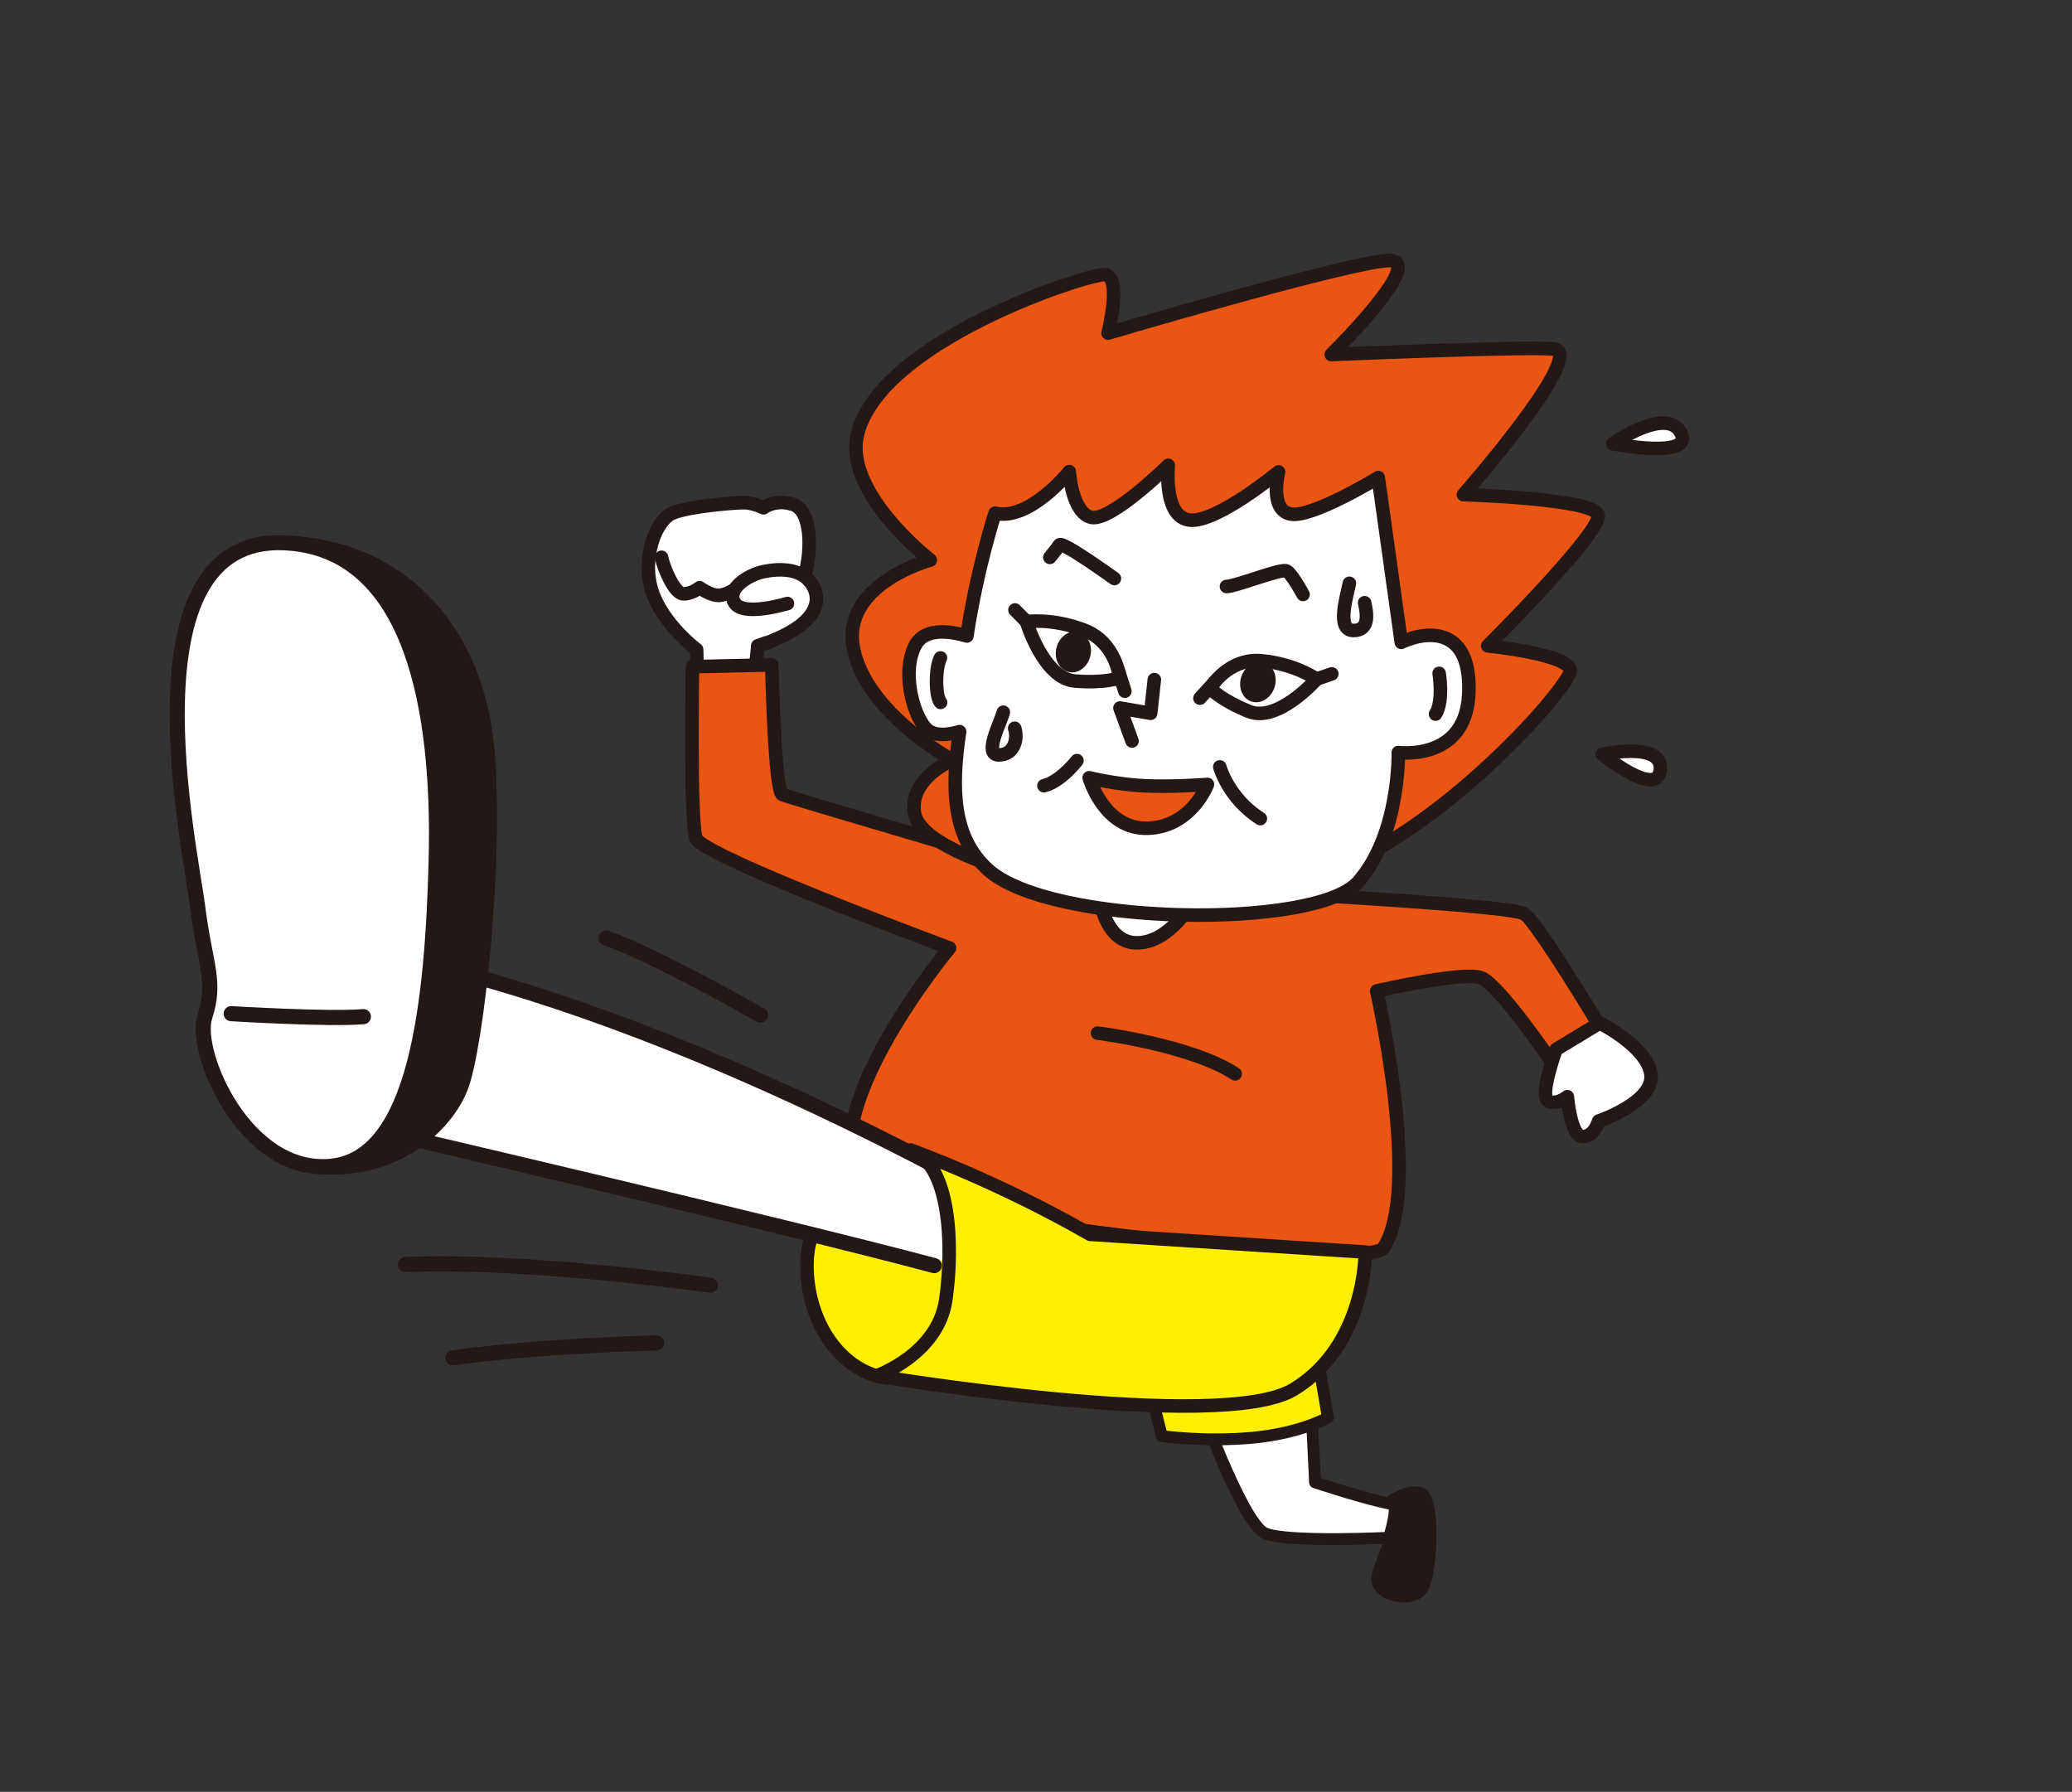 <?xml version="1.0" encoding="UTF-8"?>
<svg id="_レイヤー_1" data-name="レイヤー_1" xmlns="http://www.w3.org/2000/svg" viewBox="0 0 208 179.86">
  <rect x="0" y="0" width="208" height="179.86" fill="#333333" stroke="none"/>
  <defs>
    <style>
      .cls-1, .cls-2, .cls-3 {
        fill: #fff;
      }

      .cls-1, .cls-2, .cls-3, .cls-4, .cls-5, .cls-6, .cls-7, .cls-8, .cls-9, .cls-10, .cls-11 {
        stroke: #231815;
        stroke-linecap: round;
        stroke-linejoin: round;
      }

      .cls-1, .cls-4, .cls-5, .cls-7, .cls-11 {
        stroke-width: 1.36px;
      }

      .cls-2, .cls-8, .cls-10 {
        stroke-width: 1.52px;
      }

      .cls-3, .cls-6, .cls-9 {
        stroke-width: 1.19px;
      }

      .cls-4, .cls-6 {
        fill: #fff000;
      }

      .cls-5 {
        fill: #ea5514;
      }

      .cls-7 {
        fill: #ea5514;
      }

      .cls-8, .cls-9, .cls-12 {
        fill: #231815;
      }

      .cls-10, .cls-11 {
        fill: none;
      }
    </style>
  </defs>
  <g>
    <path class="cls-4" d="M81.07,125.81c-.5,5.32,2.2,10.87,6.9,12.3s10.57-6.57,10.57-11.63-2.38-8.73-6.91-10.43c-4.54-1.71-10.15,5.5-10.55,9.77Z"/>
    <path class="cls-3" d="M120.01,139.79s4.68,13.21,7.01,14.14,12.41.43,12.41.43c0,0,1.05-3.24.32-3.38-2.78-.52-7.74-2.19-7.74-2.19l-.47-9.77"/>
    <path class="cls-6" d="M115.07,137.92l1.56,6.23s4.36.62,9.19.16c4.83-.47,7.48-2.02,7.48-2.02l-1.09-6.39"/>
    <path class="cls-1" d="M69.98,66.97l-.05-1.77s-3.35-2.5-4.46-5.8c-1.11-3.3.35-7.21,2.05-7.9s6.34-1.06,7.22-1.04,1.91.51,1.91.51c0,0,1.17-.93,2.98-.33s1.93,4.44,1.13,7.22c0,0,1.81,1.41.88,3.43-.93,2.02-5.56,3.54-5.56,3.54l-.21,1.97-5.89.17Z"/>
    <path class="cls-1" d="M66.41,55.94c.2,1.04,1.29,3.65,2.17,3.67s1.65-.62,1.65-.62c0,0,1.17.86,2.03.77s1.87-.86,1.87-.86c0,0,1.01,1.02,2.04.94s2.8-1.08,2.8-1.08"/>
    <path class="cls-1" d="M79.05,60.58s-4.42,1.35-5.3-.06c-.88-1.41,1.36-2.84,2.99-3.16s3.07-.18,4.02.51c1.46,1.06,3.02,4.45-4.68,6.97"/>
    <path class="cls-7" d="M129.09,89.7s22.65,1.2,23.94,2.03,7.67,11.47,7.67,11.47l-5.09,3.16s-5.14-7.53-6.92-8.21c-1.78-.68-10.49,1.32-10.49,1.32,0,0,4.58,20.04.66,25.82-1.66,2.45-50.65-3.8-52.37-6.12-5.24-7.08,8.83-24.01,8.83-24.01,0,0-24.83-9.21-25.45-11.01s-.35-17.23-.35-17.23l7.96-.18s.26,12.68,1.07,13.02,24.26,7.21,24.26,7.21"/>
    <path class="cls-11" d="M110.18,103.7s9.34,1.17,13.81,4.09"/>
    <path class="cls-1" d="M110.25,89.37s.4,5.21,3.81,5.27c3.41.06,5.76-4.29,5.76-4.29"/>
    <g>
      <g>
        <path class="cls-7" d="M115.58,89.94c-11.45-.84-23.12-4.56-23.77-8.28-.62-3.54,3.81-5.36,3.81-5.36,0,0-8.63-4.67-9.94-11.17-1.31-6.5,7.71-8.91,7.71-8.91,0,0-8.67-6.73-7.33-12.55,2.17-9.41,22.94-16.13,24.8-16.1s.37,5.87.37,5.87c0,0,24.28-7.18,28.19-7.29,3.91-.11-5.78,9.44-5.78,9.44,0,0,18.7-.81,22.3-.57s-9.03,14.63-9.03,14.63c0,0,13.14.38,13.53,2.05.4,1.67-11.09,13.13-11.09,13.13,0,0,8.38.85,8.29,2.51-.09,1.66-14.2,17.87-26.75,20.95"/>
        <path class="cls-1" d="M140.67,64.48l-2.31-16.54s-6.76,4.14-8.86,3.65c-2.1-.49-1.15-4.22-1.15-4.22,0,0-6.16,5.08-8.88,4.84-2.73-.24-2.19-5.5-2.19-5.5,0,0-5.79,5.7-7.74,5.22s-2.2-4.59-2.2-4.59c0,0-4,5-7.45,4.17,0,0-1.79,5.47-2.83,12.33-1.34-.4-4.15-.98-5.17.92-1.35,2.53-.34,6.66.96,8.25.81.99,2.39.75,3.48.43-.87,5.81-.71,10.61,2.83,13.84,6.22,5.67,32.98,6.06,37.19,1.24,4.21-4.82,4.02-12.98,4.02-12.98,0,0,6.72.9,7.07-5.79.35-6.69-3.95-6.57-6.75-5.29Z"/>
        <path class="cls-11" d="M122.45,76.98s.85,3.14,4.07,5.19"/>
        <path class="cls-5" d="M108.11,76.35s-1.62,2.11-3.31,2.52"/>
        <path class="cls-1" d="M144.47,67.59s.46,2.79-.36,4.09"/>
        <ellipse class="cls-12" cx="107.76" cy="65.46" rx="2.06" ry="1.75" transform="translate(19.18 155.18) rotate(-76.65)"/>
        <path class="cls-11" d="M112.4,68.03s-.36-3.56-3.59-4.79c-3.23-1.23-5.77-.84-5.77-.84,0,0,1.71,5.71,4.86,5.96s4.5-.33,4.5-.33Z"/>
        <line class="cls-11" x1="103.04" y1="62.39" x2="101.89" y2="61.23"/>
        <line class="cls-11" x1="112.24" y1="67.23" x2="112.92" y2="69.38"/>
        <ellipse class="cls-12" cx="126.28" cy="68.47" rx="2.06" ry="1.75" transform="translate(21.19 166.4) rotate(-71.45)"/>
        <path class="cls-11" d="M121.48,69.08s1.8-3.08,5.19-2.75c3.39.33,5.5,1.84,5.5,1.84,0,0-3.89,4.43-6.81,3.24-2.91-1.19-3.88-2.33-3.88-2.33Z"/>
        <line class="cls-11" x1="132.17" y1="68.17" x2="133.69" y2="67.64"/>
        <line class="cls-11" x1="121.96" y1="68.43" x2="120.46" y2="70.08"/>
        <polyline class="cls-11" points="115.88 68.22 115.51 71.6 112.43 71.07 113.64 74.38"/>
      </g>
      <path class="cls-11" d="M123.12,58.87c.81.04,5.46-1.83,6.02-1.56s1.67,2.36,1.67,2.36"/>
      <path class="cls-11" d="M111.87,58.07c-.63-.44-5.26-3.77-5.52-3.37s-.96,1.25-.96,1.25"/>
      <path class="cls-1" d="M94.41,66.04c-.54,1.03-.52,3.88.01,4.47"/>
      <path class="cls-1" d="M135.46,58.55c-.32,1.53-1.3,4.73.41,4.74,1.71,0,1.32-1.88,1.12-2.79"/>
      <path class="cls-1" d="M100.72,71.49c-.3,1.12-2.01,4.29-.46,4.29s1.95-1.61,1.6-2.68"/>
    </g>
    <path class="cls-1" d="M160.58,102.68s4.8,2.38,5.15,5.17c.35,2.79-5.25,4.68-5.25,4.68,0,0-.43,1.58-1.62,1.56s-1.52-4-1.52-4c0,0-1.21.97-1.99.36-.78-.61.86-5.11.86-5.11l4.38-2.65Z"/>
    <path class="cls-2" d="M101.88,121.44s-32.86-19.41-62.82-25.5l-2.24,17.3s41.74,9.73,56.97,13.8"/>
    <path class="cls-4" d="M87.97,138.11s34.62,5.79,41.91,1.35c7.29-4.44,7.17-13.78,7.17-13.78l-27.62-1.78c-9.42-5.41-18.01-8.46-18.01-8.46,3.98,1.36,4.32,9.58,3.52,15.05s-6.97,7.63-6.97,7.63Z"/>
    <path class="cls-9" d="M139.54,150.75s2.06-1.45,3.24-.78,1,7.91,0,9.49c-1,1.58-5.11.68-4.45-1.41.66-2.09,1.42-3.85,1.42-3.85"/>
    <path class="cls-10" d="M71.32,129.01s-18.44-2.61-30.62-2.08"/>
    <path class="cls-10" d="M65.92,134.8s-11.81.27-20.47,1.5"/>
    <g>
      <path class="cls-8" d="M29.63,54.58c11.18.8,18.19,9.3,19.23,20.48s-1.07,30.1-2.62,34.06c-1.55,3.96-6.62,8.42-13.63,7.98"/>
      <path class="cls-2" d="M28.53,54.48c13.09.58,15.62,17.29,15.26,31.76-.36,14.47-2,30-10.56,30.83-8.56.83-13.85-11.42-12.67-15.01s0-5.25-.72-11.04c-.72-5.79-7.6-37.26,8.68-36.54Z"/>
      <path class="cls-2" d="M23.21,101.75s9.84.6,13.27.3"/>
    </g>
    <path class="cls-10" d="M76.35,101.9s-10.44-5.96-15.51-7.75"/>
    <path class="cls-1" d="M161.89,44.54s5.43-3.8,6.84-1.1c1.41,2.71-6.84,1.1-6.84,1.1Z"/>
    <path class="cls-1" d="M160.85,75.72s6.12-1.35,5.82,1.56c-.3,2.92-5.82-1.56-5.82-1.56Z"/>
  </g>
  <path class="cls-5" d="M109.34,78.07s2.66.67,5.59.81c2.93.13,6.28-.14,6.28-.14,0,0-1.6,4.27-6,4.4-4.4.13-5.87-5.07-5.87-5.07Z"/>
</svg>